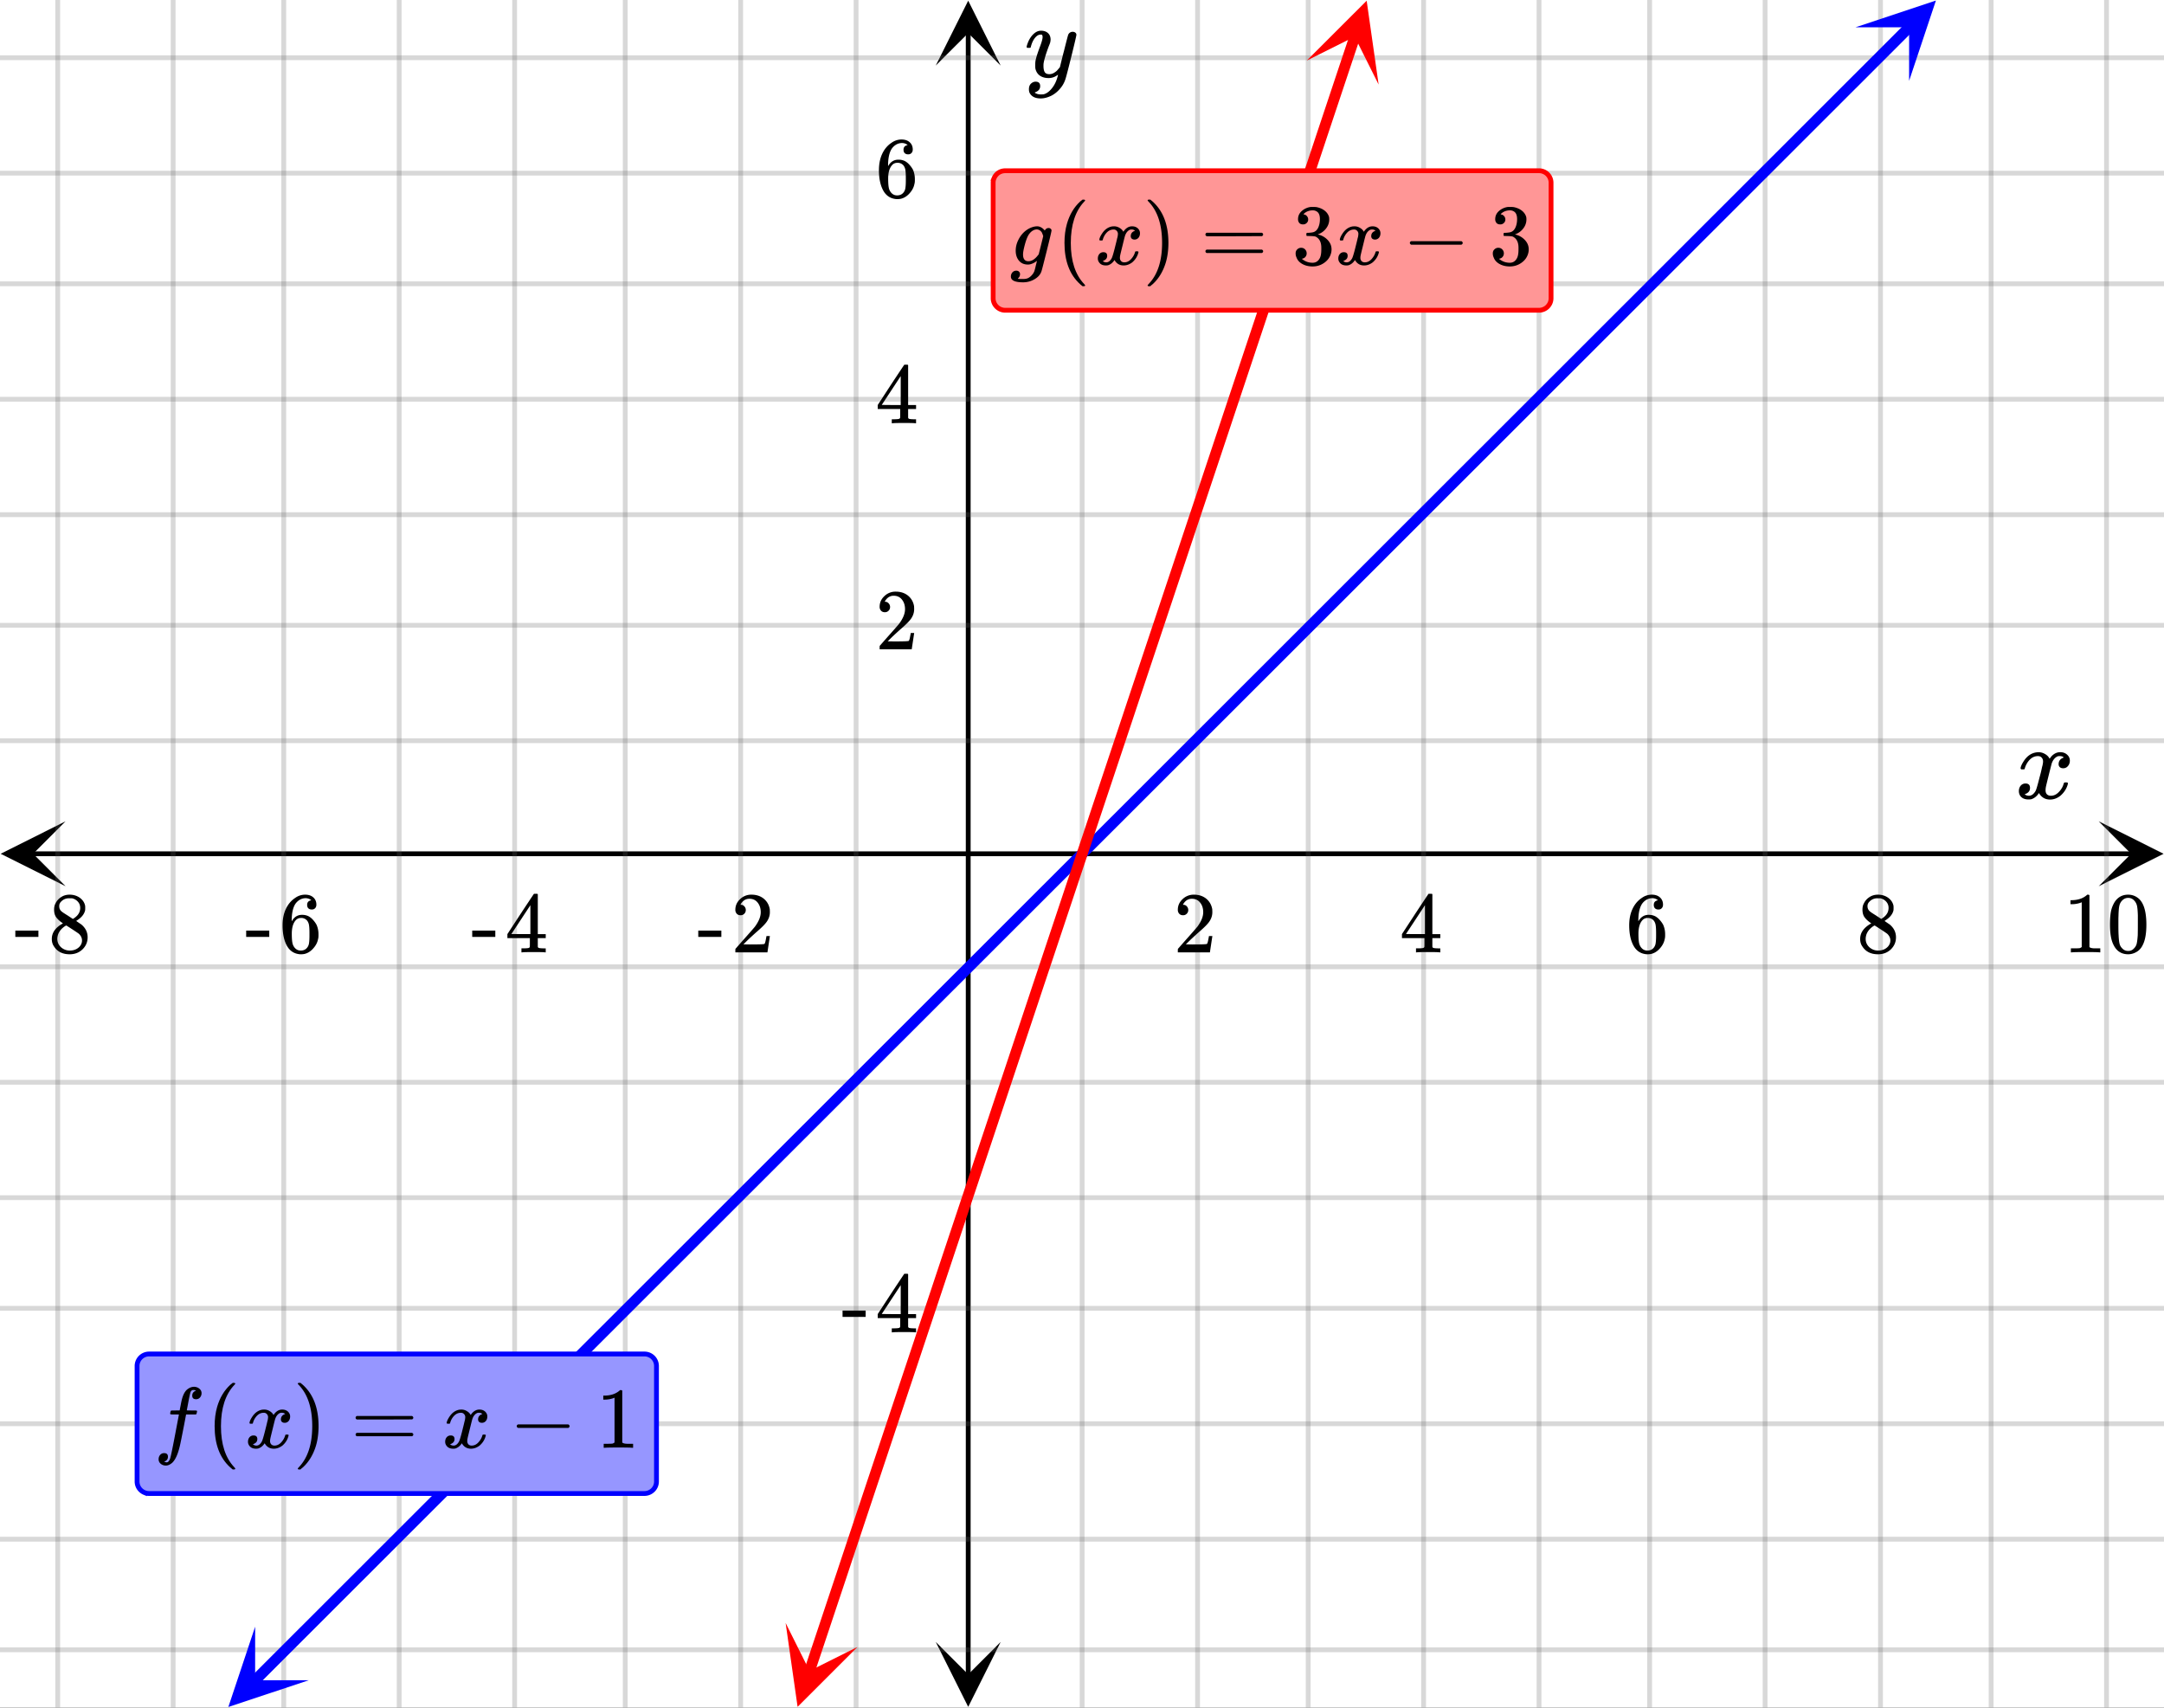 <svg xmlns="http://www.w3.org/2000/svg" xmlns:xlink="http://www.w3.org/1999/xlink" width="449.28" height="354.56" viewBox="0 0 336.96 265.92"><rect x="0" y="0" width="336.96" height="265.92" fill="#333333" stroke="none"/><defs><symbol overflow="visible" id="p"><path d="M.953-4.531c-.074-.063-.11-.125-.11-.188.04-.289.212-.664.516-1.125.508-.77 1.149-1.21 1.922-1.328.145-.02.258-.031.344-.031.375 0 .723.101 1.047.297.32.187.55.43.687.718a3.71 3.71 0 0 0 .266-.343c.406-.446.867-.672 1.39-.672.446 0 .805.133 1.079.39.281.25.422.56.422.922 0 .336-.102.618-.297.844a.916.916 0 0 1-.75.344c-.211 0-.383-.055-.516-.172a.636.636 0 0 1-.187-.469c0-.5.27-.843.812-1.031a.921.921 0 0 0-.172-.125c-.105-.063-.261-.094-.468-.094-.149 0-.25.012-.313.032-.418.18-.727.539-.922 1.078-.031.093-.187.703-.469 1.828-.28 1.125-.433 1.758-.453 1.89a2.74 2.74 0 0 0-.047.5c0 .262.07.47.22.625.155.149.359.22.609.22.457 0 .867-.192 1.234-.579.375-.383.625-.813.75-1.281.039-.114.078-.176.11-.188.03-.02.113-.031.25-.031.206 0 .312.047.312.14 0 .012-.012.07-.031.172-.188.68-.57 1.266-1.141 1.766-.512.399-1.047.594-1.61.594-.761 0-1.34-.336-1.734-1.016-.312.492-.715.813-1.203.969-.105.02-.246.031-.422.031C1.441.156.992-.062.734-.5a1.316 1.316 0 0 1-.156-.656c0-.32.094-.598.281-.828a.95.95 0 0 1 .75-.344c.47 0 .704.23.704.687 0 .399-.188.688-.563.875l-.094.047-.078.031a.123.123 0 0 1-.047.016l-.047.016c0 .031.082.086.25.156.125.055.266.078.422.078.383 0 .723-.242 1.016-.734.113-.196.32-.907.625-2.125.07-.25.144-.524.219-.828.07-.301.125-.536.156-.704.039-.164.066-.265.078-.296.063-.29.094-.5.094-.625 0-.27-.074-.477-.219-.625-.137-.157-.328-.235-.578-.235-.492 0-.918.188-1.281.563a3.171 3.171 0 0 0-.75 1.297c-.024.105-.047.168-.079.187-.023.012-.109.016-.265.016zm0 0"/></symbol><symbol overflow="visible" id="x"><path d="M7.531-7.031c.157 0 .285.043.39.125a.41.41 0 0 1 .173.343c0 .137-.266 1.278-.797 3.422-.531 2.137-.84 3.305-.922 3.516a4.073 4.073 0 0 1-.844 1.469 4.38 4.38 0 0 1-1.343 1.078c-.586.281-1.133.422-1.641.422-.824 0-1.387-.262-1.688-.781-.105-.157-.156-.376-.156-.657 0-.367.102-.652.313-.86.226-.21.468-.312.718-.312.477 0 .72.227.72.688 0 .394-.196.687-.579.875-.023.008-.047.02-.078.031-.031.02-.059.035-.078.047-.024.008-.043.016-.063.016l-.047.03c.032.063.145.13.344.204.176.063.352.094.531.094h.125c.188 0 .329-.012.422-.031.414-.118.805-.391 1.172-.829.375-.437.66-.96.86-1.562.113-.363.171-.578.171-.64 0-.009-.011-.005-.03.015a.546.546 0 0 0-.095.062c-.406.29-.855.438-1.343.438-.555 0-1.012-.133-1.375-.39-.356-.259-.586-.634-.688-1.126a4.332 4.332 0 0 1-.016-.5c0-.258.008-.46.032-.61.07-.456.32-1.253.75-2.39.238-.644.36-1.093.36-1.343A.756.756 0 0 0 2.78-6.5c-.031-.063-.094-.094-.187-.094h-.078c-.25 0-.493.117-.72.344-.355.355-.62.875-.796 1.563 0 .011-.008.03-.016.062a.22.22 0 0 1-.03.063l-.032.015C.91-4.535.89-4.53.859-4.53H.437c-.062-.063-.093-.11-.093-.14 0-.04.015-.118.047-.235.226-.758.57-1.352 1.03-1.782.364-.343.75-.515 1.157-.515.457 0 .82.125 1.094.375.27.25.406.594.406 1.031-.023.211-.039.324-.047.344 0 .074-.086.308-.25.703-.449 1.21-.715 2.094-.797 2.656a3.234 3.234 0 0 0-.015.375c0 .418.062.735.187.953.133.22.375.329.719.329.25 0 .484-.063.703-.188.227-.133.399-.266.516-.39.113-.126.258-.298.437-.516 0-.008.024-.117.078-.328.051-.22.13-.536.235-.954.101-.425.207-.832.312-1.218.407-1.625.63-2.477.672-2.563a.735.735 0 0 1 .703-.437zm0 0"/></symbol><symbol overflow="visible" id="q"><path d="M1.484-5.781c-.25 0-.449-.078-.593-.235a.872.872 0 0 1-.22-.609c0-.645.243-1.195.735-1.656a2.46 2.46 0 0 1 1.766-.703c.77 0 1.41.21 1.922.625.508.418.82.964.937 1.64.008.168.016.32.016.453 0 .524-.156 1.012-.469 1.47-.25.374-.758.89-1.516 1.546-.324.281-.777.695-1.359 1.234l-.781.766 1.016.016c1.414 0 2.164-.024 2.25-.079.039-.007.085-.101.14-.28.031-.095.094-.4.188-.923v-.03h.53v.03l-.374 2.47V0h-5v-.25c0-.188.008-.29.031-.313.008-.007.383-.437 1.125-1.28.977-1.095 1.61-1.813 1.89-2.157.602-.82.907-1.57.907-2.25 0-.594-.156-1.086-.469-1.484-.312-.407-.746-.61-1.297-.61-.523 0-.945.235-1.265.703-.024.032-.047.079-.078.141a.274.274 0 0 0-.047.078c0 .012.02.016.062.016a.68.68 0 0 1 .547.25.801.801 0 0 1 .219.562c0 .23-.078.422-.235.578a.76.76 0 0 1-.578.235zm0 0"/></symbol><symbol overflow="visible" id="r"><path d="M6.234 0c-.125-.031-.71-.047-1.75-.047-1.074 0-1.671.016-1.796.047h-.126v-.625h.422c.383-.008.618-.031.704-.063a.286.286 0 0 0 .171-.14c.008-.008.016-.25.016-.719v-.672h-3.5v-.625l2.031-3.11A431.58 431.58 0 0 1 4.5-9.108c.02-.008.113-.016.281-.016h.25l.078.078v6.203h1.235v.625H5.109V-.89a.25.25 0 0 0 .079.157c.07.062.328.101.765.109h.39V0zm-2.28-2.844v-4.5L1-2.859l1.469.015zm0 0"/></symbol><symbol overflow="visible" id="s"><path d="M5.031-8.11c-.199-.195-.48-.304-.843-.328-.625 0-1.153.274-1.579.813-.418.586-.625 1.492-.625 2.719L2-4.86l.11-.172c.363-.54.859-.813 1.484-.813.414 0 .781.09 1.094.266a2.6 2.6 0 0 1 .64.547c.219.242.395.492.531.75.196.449.297.933.297 1.453v.234c0 .211-.027.403-.078.578-.105.532-.383 1.032-.828 1.5-.387.407-.82.66-1.297.766a2.688 2.688 0 0 1-.547.047c-.168 0-.32-.016-.453-.047-.668-.125-1.2-.484-1.594-1.078C.83-1.66.563-2.79.563-4.218c0-.97.171-1.817.515-2.548.344-.726.82-1.296 1.438-1.703a2.62 2.62 0 0 1 1.562-.515c.531 0 .953.14 1.266.421.32.282.484.665.484 1.141 0 .23-.07.414-.203.547-.125.137-.297.203-.516.203-.218 0-.398-.062-.53-.187-.126-.125-.188-.301-.188-.532 0-.406.21-.644.64-.718zm-.593 3.235a1.18 1.18 0 0 0-.97-.484c-.335 0-.605.105-.812.312C2.22-4.597 2-3.883 2-2.907c0 .794.05 1.345.156 1.657.094.273.242.5.453.688.22.187.477.28.782.28.457 0 .804-.171 1.046-.515.133-.187.22-.41.25-.672.04-.258.063-.64.063-1.14v-.422c0-.508-.023-.895-.063-1.156a1.566 1.566 0 0 0-.25-.688zm0 0"/></symbol><symbol overflow="visible" id="t"><path d="M2.313-4.516c-.438-.289-.778-.593-1.016-.906-.242-.312-.36-.723-.36-1.234 0-.383.07-.707.22-.969.195-.406.488-.734.874-.984.383-.25.82-.375 1.313-.375.613 0 1.144.164 1.594.484.445.324.722.734.828 1.234.007.055.015.164.015.329 0 .199-.008.328-.015.39-.137.594-.547 1.11-1.235 1.547l-.156.11c.5.343.758.523.781.53.664.544 1 1.215 1 2.016 0 .73-.265 1.356-.797 1.875-.53.508-1.199.766-2 .766C2.254.297 1.441-.11.922-.922c-.23-.32-.344-.71-.344-1.172 0-.976.578-1.785 1.735-2.422zM5-6.922c0-.383-.125-.71-.375-.984a1.69 1.69 0 0 0-.922-.516h-.437c-.48 0-.883.164-1.204.485-.23.21-.343.453-.343.734 0 .387.164.695.5.922.039.043.328.23.86.562l.78.516c.008-.008.067-.047.172-.11a2.95 2.95 0 0 0 .25-.187C4.758-5.883 5-6.36 5-6.922zM1.437-2.109c0 .523.192.96.579 1.312a2.01 2.01 0 0 0 1.359.516c.363 0 .695-.07 1-.219.3-.156.531-.36.688-.61.144-.226.218-.472.218-.734 0-.383-.156-.726-.468-1.031-.075-.07-.45-.328-1.125-.766l-.407-.265C3.133-4 3.02-4.07 2.937-4.125l-.109-.063-.156.079c-.563.367-.938.812-1.125 1.343-.074.243-.11.461-.11.657zm0 0"/></symbol><symbol overflow="visible" id="u"><path d="M5.61 0c-.157-.031-.872-.047-2.141-.047C2.207-.047 1.5-.03 1.344 0h-.157v-.625h.344c.52 0 .86-.008 1.016-.031.07-.008.18-.067.328-.172v-6.969c-.023 0-.059.016-.11.047a4.134 4.134 0 0 1-1.39.25h-.25v-.625h.25c.758-.02 1.39-.188 1.89-.5a2.46 2.46 0 0 0 .422-.313c.008-.03.063-.046.157-.046a.36.36 0 0 1 .234.078v8.078c.133.137.43.203.89.203h.798V0zm0 0"/></symbol><symbol overflow="visible" id="v"><path d="M1.297-7.89c.5-.727 1.187-1.094 2.062-1.094.657 0 1.227.226 1.72.671.25.243.456.547.624.922.332.75.5 1.778.5 3.079 0 1.398-.195 2.46-.578 3.187-.25.523-.621.902-1.11 1.14a2.534 2.534 0 0 1-1.14.282c-1.031 0-1.79-.473-2.266-1.422-.386-.727-.578-1.79-.578-3.188 0-.832.051-1.519.156-2.062a4.48 4.48 0 0 1 .61-1.516zm3.031-.157a1.24 1.24 0 0 0-.953-.437c-.375 0-.7.148-.969.437-.199.211-.336.465-.406.766-.074.293-.121.797-.14 1.515 0 .063-.008.246-.016.547v.735c0 .855.008 1.453.031 1.796.031.637.082 1.09.156 1.36.07.273.207.508.406.703.25.273.563.406.938.406.363 0 .664-.133.906-.406.196-.195.332-.43.407-.703.07-.27.128-.723.171-1.36.008-.343.016-.94.016-1.796v-.735-.547c-.023-.718-.07-1.222-.14-1.515-.075-.301-.212-.555-.407-.766zm0 0"/></symbol><symbol overflow="visible" id="w"><path d="M.14-2.406v-.985h3.594v.985zm0 0"/></symbol><symbol overflow="visible" id="z"><path d="M4.484 3.25c0 .082-.078.125-.234.125h-.172l-.39-.328C2.07 1.578 1.265-.563 1.265-3.375c0-1.094.129-2.094.39-3C2.07-7.789 2.75-8.93 3.688-9.797c.07-.05.144-.11.218-.172.082-.07.14-.117.172-.14h.172c.102 0 .164.015.188.046.03.024.046.047.046.079 0 .03-.046.093-.14.187C2.945-8.317 2.25-6.172 2.25-3.359c0 2.804.695 4.937 2.094 6.406.093.101.14.172.14.203zm0 0"/></symbol><symbol overflow="visible" id="B"><path d="M.813-10.094l.046-.015h.297l.375.312C3.156-8.317 3.97-6.176 3.97-3.375c0 1.105-.133 2.105-.39 3C3.16 1.039 2.476 2.18 1.53 3.047c-.062.05-.136.11-.218.172-.075.07-.125.125-.157.156H1a.547.547 0 0 1-.219-.031c-.031-.024-.047-.07-.047-.14.008 0 .063-.06.157-.173C2.285 1.582 2.984-.55 2.984-3.375c0-2.82-.699-4.957-2.093-6.406-.094-.102-.149-.16-.157-.172 0-.07.024-.117.079-.14zm0 0"/></symbol><symbol overflow="visible" id="C"><path d="M.75-4.672c0-.125.063-.219.188-.281H9.53c.133.062.203.156.203.281 0 .094-.062.18-.187.25l-4.281.016H.969C.82-4.457.75-4.546.75-4.672zm0 2.61c0-.133.07-.223.219-.266h8.578a.249.249 0 0 0 .062.047l.063.047c.02.011.035.039.047.078.008.031.015.062.015.094 0 .117-.07.203-.203.265H.937C.813-1.859.75-1.945.75-2.063zm0 0"/></symbol><symbol overflow="visible" id="D"><path d="M1.328-3.094c-.137-.07-.203-.164-.203-.281 0-.113.066-.203.203-.266h7.828c.133.075.203.168.203.282 0 .105-.07.195-.203.265zm0 0"/></symbol><symbol overflow="visible" id="F"><path d="M1.719-6.25c-.25 0-.446-.07-.578-.219a.863.863 0 0 1-.204-.593c0-.508.196-.938.594-1.282a2.566 2.566 0 0 1 1.407-.625h.203c.312 0 .507.008.593.016.301.043.602.137.907.281.593.305.968.727 1.125 1.266.02.093.03.218.03.375 0 .523-.167.996-.5 1.422-.323.418-.73.714-1.218.89-.055.024-.055.04 0 .047.008 0 .05.012.125.031.55.157 1.016.446 1.39.86.376.418.563.89.563 1.422 0 .367-.086.718-.25 1.062-.218.461-.574.84-1.062 1.14-.492.302-1.04.454-1.64.454-.595 0-1.122-.125-1.579-.375-.46-.25-.766-.586-.922-1.016a1.45 1.45 0 0 1-.14-.656c0-.25.082-.453.25-.61a.831.831 0 0 1 .609-.25c.25 0 .453.087.61.25.163.169.25.372.25.61 0 .21-.063.39-.188.547a.768.768 0 0 1-.469.281l-.094.031c.489.407 1.047.61 1.672.61.5 0 .875-.239 1.125-.719.156-.29.234-.742.234-1.36v-.265c0-.852-.292-1.426-.875-1.719-.124-.05-.398-.082-.812-.093l-.563-.016-.046-.031c-.024-.02-.032-.086-.032-.204 0-.113.008-.18.032-.203.03-.03.054-.046.078-.046.25 0 .508-.02.781-.063.395-.05.695-.27.906-.656.207-.395.313-.867.313-1.422 0-.582-.157-.973-.469-1.172a1.131 1.131 0 0 0-.64-.188c-.45 0-.844.122-1.188.36l-.125.094a.671.671 0 0 0-.094.109l-.047.047a.88.88 0 0 0 .094.031c.176.024.328.11.453.266.125.148.188.32.188.515a.715.715 0 0 1-.235.547.76.76 0 0 1-.562.219zm0 0"/></symbol><symbol overflow="visible" id="y"><path d="M1.594 2.188c.238.05.367.078.39.078.207 0 .383-.188.532-.563.113-.305.441-1.898.984-4.797.258-1.363.39-2.05.39-2.062v-.032h-.624c-.43 0-.653-.007-.672-.03-.063-.032-.074-.13-.031-.298.03-.132.05-.207.062-.218.02-.04.055-.063.11-.063.062-.008.273-.016.64-.016.426 0 .64-.003.64-.015 0-.02.04-.242.126-.672.082-.426.132-.688.156-.781.187-.852.473-1.446.86-1.782.35-.289.722-.437 1.109-.437.32.012.593.11.812.297.227.18.344.414.344.703a.987.987 0 0 1-.25.672.766.766 0 0 1-.61.266c-.398 0-.593-.188-.593-.563 0-.332.16-.578.484-.734l.11-.063A1.362 1.362 0 0 0 6.155-9c-.261 0-.43.168-.5.5-.074.273-.195.86-.36 1.766l-.171.89c0 .024.242.032.734.032.407 0 .649.007.735.015.082.012.125.043.125.094 0 .094-.032.242-.094.437-.023.043-.07.07-.14.079h-1.47l-.312 1.64c-.336 1.719-.543 2.758-.625 3.11-.305 1.363-.71 2.285-1.219 2.765-.336.29-.664.438-.984.438-.324 0-.594-.094-.813-.282a.867.867 0 0 1-.328-.703c0-.273.082-.5.25-.687a.789.789 0 0 1 .61-.266c.394 0 .593.188.593.563 0 .332-.156.57-.468.718zm0 0"/></symbol><symbol overflow="visible" id="A"><path d="M.781-3.75C.727-3.8.703-3.848.703-3.89c.031-.25.172-.563.422-.938.414-.633.941-1.004 1.578-1.11.133-.007.235-.015.297-.015.313 0 .598.086.86.25.269.156.46.355.578.594.113-.157.187-.25.218-.282.332-.375.711-.562 1.14-.562.364 0 .661.105.891.312.227.211.344.465.344.766 0 .281-.078.516-.234.703a.776.776 0 0 1-.625.281.64.64 0 0 1-.422-.14.521.521 0 0 1-.156-.39c0-.415.222-.696.672-.845a.58.58 0 0 0-.141-.093.705.705 0 0 0-.39-.094.91.91 0 0 0-.266.031c-.336.149-.586.445-.75.89-.032.075-.164.579-.39 1.516-.231.93-.356 1.45-.376 1.563a1.827 1.827 0 0 0-.047.406c0 .211.063.383.188.516.125.125.289.187.5.187.383 0 .726-.16 1.031-.484.3-.32.508-.676.625-1.063.02-.082.04-.129.063-.14.03-.02.109-.031.234-.031.164 0 .25.039.25.109 0 .012-.012.058-.031.14-.149.563-.461 1.055-.938 1.47-.43.323-.875.484-1.344.484-.625 0-1.101-.282-1.421-.844-.262.406-.594.68-1 .812-.086.02-.2.032-.344.032-.524 0-.89-.188-1.11-.563a.953.953 0 0 1-.14-.531c0-.27.078-.5.234-.688a.798.798 0 0 1 .625-.28c.395 0 .594.187.594.562 0 .336-.164.574-.484.718a.359.359 0 0 1-.063.047l-.078.031c-.012.012-.024.016-.031.016h-.032c0 .031.063.074.188.125a.817.817 0 0 0 .36.078c.32 0 .597-.203.827-.61.102-.163.282-.75.532-1.75.05-.206.109-.437.171-.687.063-.257.11-.457.141-.593.031-.133.05-.211.063-.235a2.86 2.86 0 0 0 .078-.531.678.678 0 0 0-.188-.5.613.613 0 0 0-.484-.203c-.406 0-.762.156-1.063.469a2.562 2.562 0 0 0-.609 1.078c-.012.074-.031.12-.063.14a.752.752 0 0 1-.218.016zm0 0"/></symbol><symbol overflow="visible" id="E"><path d="M1 .953c.156 0 .285.047.39.14a.522.522 0 0 1 .173.407c0 .238-.09.441-.266.61-.063.07-.086.109-.063.109.082.02.348.031.797.031.344 0 .614-.055.813-.156.207-.106.398-.262.578-.469.176-.2.3-.402.375-.61.062-.18.133-.46.219-.843.113-.426.171-.676.171-.75a2.572 2.572 0 0 1-1.078.547A1.509 1.509 0 0 1 2.781 0c-.586 0-1.047-.203-1.39-.61-.336-.413-.5-.93-.5-1.546 0-.563.129-1.11.39-1.64.414-.852 1.008-1.474 1.782-1.86.414-.196.804-.297 1.171-.297.414 0 .805.215 1.172.64l.063-.062a.616.616 0 0 1 .562-.313c.114 0 .211.04.297.11.094.074.14.164.14.266 0 .136-.257 1.226-.765 3.265-.512 2.043-.781 3.082-.812 3.125-.168.488-.524.89-1.063 1.203a3.421 3.421 0 0 1-1.797.485c-1.031 0-1.64-.2-1.828-.594a.734.734 0 0 1-.062-.328.95.95 0 0 1 .234-.625A.81.81 0 0 1 1 .953zm4.172-5.375a3.912 3.912 0 0 0-.203-.547.984.984 0 0 0-.313-.343.917.917 0 0 0-.531-.157c-.023 0-.055.008-.094.016H3.97c-.387.094-.715.328-.985.703-.25.336-.492.945-.718 1.828-.157.606-.235 1.055-.235 1.344 0 .71.281 1.062.844 1.062.508 0 1.004-.312 1.484-.937l.11-.14c.32-1.259.554-2.204.703-2.829zm0 0"/></symbol><clipPath id="a"><path d="M0 0h336.96v265.855H0zm0 0"/></clipPath><clipPath id="b"><path d="M.102 127.871H11V138H.102zm0 0"/></clipPath><clipPath id="c"><path d="M326.79 127.871h10.17V138h-10.17zm0 0"/></clipPath><clipPath id="d"><path d="M8 0h321v265.855H8zm0 0"/></clipPath><clipPath id="e"><path d="M145.707 255H156v10.754h-10.293zm0 0"/></clipPath><clipPath id="f"><path d="M145.707 0H156v10.21h-10.293zm0 0"/></clipPath><clipPath id="g"><path d="M0 8h336.96v250H0zm0 0"/></clipPath><clipPath id="h"><path d="M35 253h14v12.855H35zm0 0"/></clipPath><clipPath id="i"><path d="M31.387 261.602l18.773-18.758 18.758 18.773-18.773 18.758zm0 0"/></clipPath><clipPath id="j"><path d="M288 0h14v13h-14zm0 0"/></clipPath><clipPath id="k"><path d="M288.934 4.246l18.77-18.758 18.76 18.774-18.773 18.758zm0 0"/></clipPath><clipPath id="l"><path d="M122 252h12v13.855h-12zm0 0"/></clipPath><clipPath id="m"><path d="M118.598 263.883l8.398-25.176 25.176 8.398-8.399 25.172zm0 0"/></clipPath><clipPath id="n"><path d="M203 0h12v14h-12zm0 0"/></clipPath><clipPath id="o"><path d="M203.48 9.43l8.399-25.176 25.172 8.398-8.399 25.176zm0 0"/></clipPath></defs><g clip-path="url(#a)" fill="#fff"><path d="M0 0h337v265.855H0zm0 0"/><path d="M0 0h337v265.855H0zm0 0"/></g><path d="M5.055 132.93h326.89" fill="none" stroke="#000" stroke-width=".749"/><g clip-path="url(#b)"><path d="M10.21 127.871L.103 132.93l10.109 5.054-5.055-5.054zm0 0"/></g><g clip-path="url(#c)"><path d="M326.79 127.871l10.108 5.059-10.109 5.054 5.055-5.054zm0 0"/></g><g clip-path="url(#d)"><path d="M168.5 0v265.856M186.473 0v265.856M203.699 0v265.856M221.672 0v265.856M239.645 0v265.856M256.867 0v265.856M274.844 0v265.856M292.816 0v265.856M310.04 0v265.856M328.012 0v265.856M133.3 0v265.856M115.328 0v265.856M97.355 0v265.856M80.133 0v265.856M62.156 0v265.856M44.184 0v265.856M26.96 0v265.856M8.988 0v265.856" fill="none" stroke-linecap="round" stroke-linejoin="round" stroke="#666" stroke-opacity=".251" stroke-width=".749"/></g><path d="M150.762 260.8V5.056" fill="none" stroke="#000" stroke-width=".749"/><g clip-path="url(#e)"><path d="M145.707 255.645l5.055 10.109 5.054-10.11-5.054 5.055zm0 0"/></g><g clip-path="url(#f)"><path d="M145.707 10.21L150.762.103l5.054 10.109-5.054-5.055zm0 0"/></g><g clip-path="url(#g)"><path d="M0 115.328h337M0 97.355h337M0 80.133h337M0 62.156h337M0 44.184h337M0 26.96h337M0 8.988h337M0 150.528h337M0 168.5h337M0 186.473h337M0 203.699h337M0 221.672h337M0 239.645h337M0 256.867h337" fill="none" stroke-linecap="round" stroke-linejoin="round" stroke="#666" stroke-opacity=".251" stroke-width=".749"/></g><path d="M39.645 261.688l1.73-1.727 1.727-1.73 1.73-1.727 1.73-1.73 3.461-3.454 1.727-1.73 1.73-1.727 1.73-1.73 1.731-1.727 1.727-1.73 1.73-1.727 1.73-1.73 1.731-1.727 3.457-3.457 1.73-1.726 1.731-1.73 1.73-1.727 1.727-1.73 1.73-1.727 1.731-1.73 1.73-1.727 5.188-5.188 3.461-3.453 1.727-1.73 1.73-1.727 1.73-1.73 1.731-1.727 5.188-5.188 1.73-1.726 3.457-3.457 1.73-1.727 1.731-1.73 1.73-1.727 5.188-5.187 1.73-1.727 1.731-1.73 1.73-1.727 3.458-3.457 1.73-1.727 5.188-5.187 1.73-1.727 1.73-1.73 1.73-1.727 1.727-1.73 3.461-3.453 5.188-5.188 1.73-1.726 1.73-1.73 1.731-1.727 1.727-1.73 1.73-1.727 1.73-1.73 1.731-1.727 3.457-3.457 1.73-1.727 1.731-1.73 1.73-1.727 1.727-1.73 1.73-1.727 1.731-1.73 1.73-1.727 3.458-3.457 1.73-1.727 1.73-1.73 1.731-1.727 1.727-1.73 1.73-1.727 1.73-1.73 1.731-1.727 5.188-5.187 3.46-3.453 1.727-1.73 1.73-1.727 1.731-1.73 1.73-1.727 5.188-5.188 3.461-3.453 1.727-1.73 1.73-1.727 1.73-1.73 1.73-1.727 5.188-5.188 1.73-1.726 1.731-1.73 1.73-1.727 3.458-3.457 1.73-1.727 5.188-5.187 1.73-1.727 1.73-1.73 1.731-1.727 1.727-1.73 3.46-3.454 5.188-5.187 1.73-1.727 1.731-1.73 1.73-1.727 1.727-1.73 1.73-1.727 1.731-1.73 1.73-1.727 3.458-3.457 1.73-1.726 1.73-1.73 1.731-1.727 1.727-1.73 1.73-1.727 1.73-1.73 1.731-1.727 1.727-1.73 3.46-3.454 1.731-1.73 1.73-1.727 1.727-1.73 1.73-1.727" fill="none" stroke-width="1.685" stroke-linecap="round" stroke-linejoin="round" stroke="#00f"/><g clip-path="url(#h)"><g clip-path="url(#i)"><path d="M39.73 253.266l-4.175 12.507 12.511-4.164-8.34-.004zm0 0" fill="#00f"/></g></g><g clip-path="url(#j)"><g clip-path="url(#k)"><path d="M288.934 4.246L301.445.082 297.27 12.59l.003-8.34zm0 0" fill="#00f"/></g></g><path d="M126.023 260.266l.57-1.711.571-1.707.57-1.711.57-1.707 1.141-3.422.57-1.707.571-1.711.57-1.707.567-1.711.57-1.707.57-1.711.57-1.707 1.141-3.422.57-1.707.57-1.71.571-1.708.57-1.71.57-1.708 1.141-3.422.57-1.707.571-1.71.57-1.708.57-1.71.571-1.708.57-1.71.57-1.708 1.141-3.422.57-1.707.57-1.71.571-1.708.57-1.71.567-1.708 1.14-3.421.57-1.707.571-1.711.57-1.707.57-1.711.571-1.707.57-1.711.57-1.707 1.141-3.422.57-1.707.571-1.711.57-1.707.57-1.711.57-1.707.571-1.711.57-1.707 1.141-3.422.57-1.707.57-1.711.571-1.707.57-1.711.57-1.707.567-1.711.57-1.71.57-1.708.571-1.71.57-1.708.57-1.71.571-1.708.57-1.71.57-1.708 1.141-3.422.57-1.707.57-1.71.571-1.708.57-1.71.57-1.708 1.141-3.422.57-1.707.571-1.71.57-1.708.57-1.71.571-1.708.57-1.71.57-1.708.57-1.71.567-1.711.57-1.707.571-1.711.57-1.707.57-1.711.57-1.707.571-1.711.57-1.707 1.141-3.422.57-1.707.57-1.711.571-1.707.57-1.711.57-1.707 1.141-3.422.57-1.707.571-1.711.57-1.707.57-1.711.57-1.707.571-1.711.57-1.707 1.141-3.422.567-1.707.57-1.71.57-1.708.57-1.71.57-1.708 1.141-3.422.57-1.707.571-1.71.57-1.708.57-1.71.571-1.708.57-1.71.57-1.708 1.141-3.422.57-1.707.57-1.71.571-1.708.57-1.71.57-1.708.571-1.71.57-1.707 1.141-3.422.57-1.707.567-1.711.57-1.707.57-1.711.57-1.707 1.141-3.422.57-1.707.571-1.711.57-1.707.57-1.711" fill="none" stroke-width="1.685" stroke-linecap="round" stroke-linejoin="round" stroke="red"/><g clip-path="url(#l)"><g clip-path="url(#m)"><path d="M122.332 252.691l1.863 13.055 9.325-9.32-7.461 3.726zm0 0" fill="red"/></g></g><g clip-path="url(#n)"><g clip-path="url(#o)"><path d="M203.48 9.43l9.325-9.32 1.863 13.054-3.727-7.46zm0 0" fill="red"/></g></g><use xlink:href="#p" x="313.784" y="124.316"/><use xlink:href="#q" x="182.729" y="148.28"/><use xlink:href="#r" x="217.927" y="148.28"/><use xlink:href="#s" x="253.124" y="148.28"/><use xlink:href="#t" x="289.071" y="148.28"/><use xlink:href="#u" x="321.273" y="148.28"/><use xlink:href="#v" x="328.013" y="148.28"/><use xlink:href="#w" x="108.589" y="148.28"/><use xlink:href="#q" x="113.831" y="148.28"/><use xlink:href="#w" x="73.391" y="148.28"/><use xlink:href="#r" x="78.633" y="148.28"/><use xlink:href="#w" x="38.193" y="148.28"/><use xlink:href="#s" x="43.436" y="148.28"/><use xlink:href="#w" x="2.247" y="148.28"/><use xlink:href="#t" x="7.489" y="148.28"/><use xlink:href="#x" x="159.513" y="11.982"/><use xlink:href="#q" x="136.298" y="101.1"/><use xlink:href="#r" x="136.298" y="65.902"/><use xlink:href="#s" x="136.298" y="30.704"/><use xlink:href="#w" x="131.056" y="207.442"/><use xlink:href="#r" x="136.298" y="207.442"/><path d="M21.344 230.656v-17.972a1.88 1.88 0 0 1 .547-1.325 1.866 1.866 0 0 1 1.324-.547h77.137a1.866 1.866 0 0 1 1.87 1.872v17.972c0 .25-.046.489-.14.719a1.876 1.876 0 0 1-1.016 1.012 1.799 1.799 0 0 1-.714.144H23.215c-.246 0-.488-.047-.715-.144a1.876 1.876 0 0 1-1.016-1.012 1.885 1.885 0 0 1-.14-.719zm0 0" fill="#9696ff" stroke="#00f" stroke-width=".749"/><use xlink:href="#y" x="23.964" y="225.416"/><use xlink:href="#z" x="32.155" y="225.416"/><use xlink:href="#A" x="38.147" y="225.416"/><use xlink:href="#B" x="45.635" y="225.416"/><use xlink:href="#C" x="54.622" y="225.416"/><use xlink:href="#A" x="68.851" y="225.416"/><use xlink:href="#D" x="79.335" y="225.416"/><use xlink:href="#u" x="92.815" y="225.416"/><path d="M154.645 46.43V28.457c0-.246.046-.488.144-.715a1.876 1.876 0 0 1 1.012-1.016c.23-.093.469-.14.719-.14h83.125a1.851 1.851 0 0 1 1.324.547 1.866 1.866 0 0 1 .547 1.324V46.43c0 .25-.047.488-.141.718a1.92 1.92 0 0 1-.406.606 1.832 1.832 0 0 1-.61.406 1.855 1.855 0 0 1-.714.145H156.52a1.889 1.889 0 0 1-1.325-.551 1.856 1.856 0 0 1-.406-.606 1.818 1.818 0 0 1-.144-.718zm0 0" fill="#ff9696" stroke="red" stroke-width=".749"/><use xlink:href="#E" x="157.267" y="41.189"/><use xlink:href="#z" x="164.486" y="41.189"/><use xlink:href="#A" x="170.478" y="41.189"/><use xlink:href="#B" x="177.966" y="41.189"/><use xlink:href="#C" x="186.953" y="41.189"/><use xlink:href="#F" x="201.182" y="41.189"/><use xlink:href="#A" x="207.922" y="41.189"/><use xlink:href="#D" x="218.406" y="41.189"/><g><use xlink:href="#F" x="231.886" y="41.189"/></g></svg>